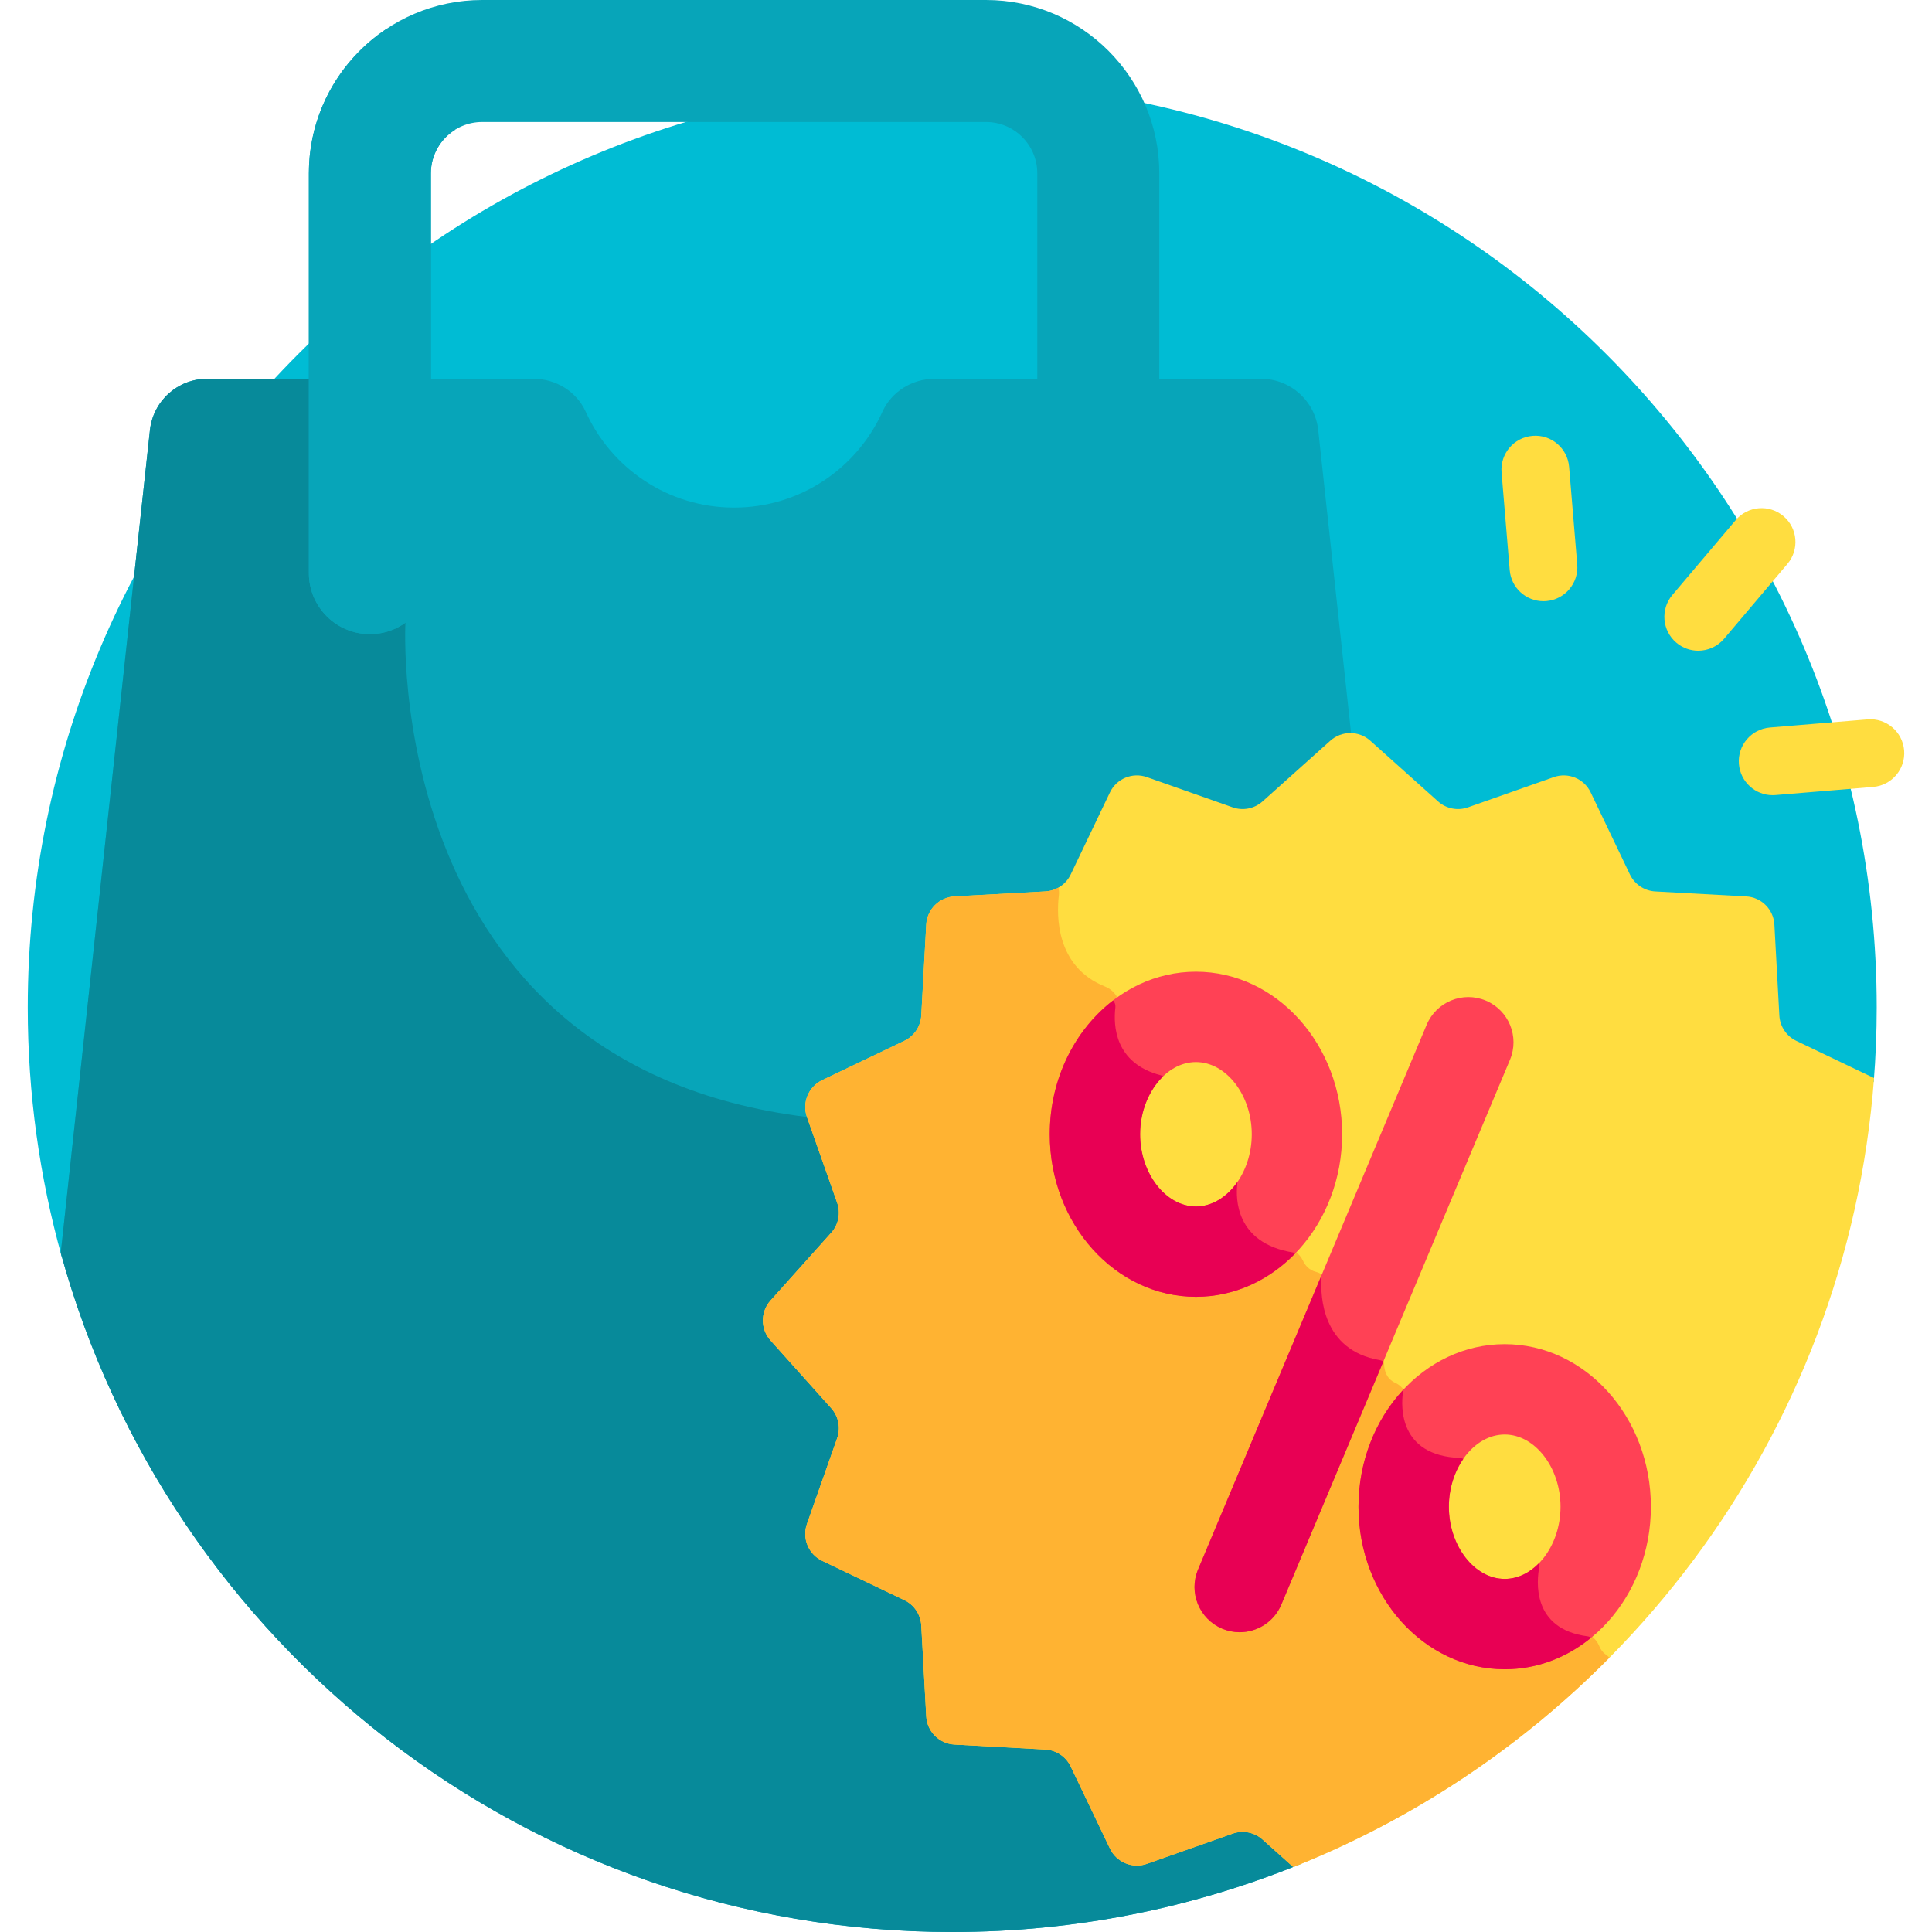 <svg xmlns="http://www.w3.org/2000/svg" id="Layer_1" enable-background="new 0 0 512 512" height="512" viewBox="0 0 512 512" width="512"><g><path d="m496.56 286.702c.518-6.5.79-13.068.79-19.701 0-135.309-109.689-244.999-244.998-244.999s-244.999 109.69-244.999 244.999c0 22.875 3.145 45.013 9.009 66.017z" fill="#00adf4" style="&#10;    fill: #00BCD4;&#10;"/><path d="m329.305 483.679c-1.083 0-2.174.181-3.229.552l-22.747 8.018c-2.956 1.045-6.206-.305-7.558-3.132l-10.407-21.758c-1.533-3.203-4.688-5.313-8.233-5.509l-24.094-1.318c-3.118-.171-5.608-2.661-5.779-5.779l-1.318-24.094c-.195-3.547-2.306-6.701-5.509-8.233l-21.758-10.407c-2.821-1.349-4.171-4.608-3.132-7.557l8.017-22.749c1.179-3.345.441-7.066-1.926-9.71l-16.102-17.977c-2.085-2.328-2.085-5.84 0-8.169l16.102-17.976c2.367-2.644 3.105-6.365 1.926-9.711l-8.017-22.749c-1.039-2.949.311-6.207 3.132-7.556l21.759-10.407c3.203-1.533 5.314-4.688 5.508-8.233l1.319-24.094c.17-3.123 2.654-5.608 5.778-5.779l24.095-1.318c3.547-.194 6.7-2.305 8.232-5.508l10.407-21.758c1.353-2.827 4.6-4.179 7.557-3.132l22.748 8.017c3.345 1.175 7.066.442 9.71-1.926l17.977-16.102c1.271-1.137 2.893-1.631 4.483-1.527l-8.898-82.096c-.84-7.749-7.383-13.62-15.177-13.62h-86.452c-5.922 0-11.432 3.35-13.869 8.748-6.761 14.97-21.817 25.389-39.31 25.389s-32.549-10.419-39.31-25.389c-2.438-5.398-7.947-8.748-13.87-8.748h-86.451c-7.795 0-14.337 5.872-15.177 13.62l-23.634 218.042c28.496 103.736 123.467 179.956 236.253 179.956 32.627 0 63.756-6.394 92.225-17.97l-8.79-7.872c-1.808-1.622-4.125-2.479-6.481-2.479z" fill="#ff4155" style="&#10;    fill: #07a5b9;&#10;"/><path d="m107.444 165.018-8.879-64.637h-43.656c-7.795 0-14.337 5.872-15.177 13.62l-23.634 218.043c28.496 103.736 123.467 179.956 236.254 179.956 32.627 0 63.756-6.394 92.225-17.97l-8.79-7.872c-1.809-1.622-4.125-2.479-6.481-2.479-1.083 0-2.174.181-3.229.552l-22.747 8.018c-2.956 1.045-6.206-.305-7.558-3.132l-10.407-21.758c-1.533-3.203-4.688-5.313-8.233-5.509l-24.094-1.318c-3.118-.171-5.608-2.661-5.779-5.779l-1.318-24.094c-.195-3.547-2.306-6.701-5.509-8.233l-21.758-10.407c-2.821-1.349-4.171-4.608-3.132-7.557l8.017-22.749c1.179-3.345.441-7.066-1.926-9.71l-16.102-17.977c-2.085-2.328-2.085-5.84 0-8.169l16.102-17.976c2.367-2.644 3.105-6.365 1.926-9.711l-6.811-19.327-2.9-2.823c-112.912-13.915-106.404-131.002-106.404-131.002z" fill="#e80054" style="&#10;    fill: #078a9a;&#10;"/><g><path d="m409.026 159.324c-4.622 0-8.549-3.546-8.94-8.236l-2.156-25.885c-.412-4.943 3.261-9.282 8.204-9.695 4.949-.415 9.283 3.262 9.695 8.205l2.156 25.885c.412 4.943-3.261 9.282-8.204 9.695-.253.022-.505.031-.755.031z" fill="#ffdd40"/></g><g><path d="m469.771 210.73c-4.622 0-8.549-3.547-8.94-8.235-.411-4.943 3.262-9.283 8.205-9.695l25.886-2.155c4.942-.407 9.282 3.262 9.694 8.205s-3.262 9.283-8.205 9.695l-25.886 2.155c-.253.021-.505.03-.754.03z" fill="#ffdd40"/></g><g><path d="m450.05 172.446c-2.049 0-4.109-.698-5.796-2.125-3.786-3.204-4.258-8.87-1.054-12.657l16.78-19.828c3.203-3.786 8.87-4.256 12.656-1.055 3.786 3.204 4.258 8.87 1.054 12.657l-16.78 19.828c-1.776 2.1-4.31 3.18-6.86 3.18z" fill="#ffdd40"/></g><path d="m496.646 285.694-20.606-9.856c-2.61-1.248-4.332-3.821-4.49-6.71l-1.318-24.094c-.22-4.033-3.441-7.253-7.473-7.474l-24.095-1.319c-2.889-.158-5.462-1.88-6.711-4.49l-10.407-21.758c-1.745-3.649-5.96-5.395-9.775-4.051l-22.748 8.017c-2.727.961-5.761.359-7.915-1.57l-17.977-16.102c-3.007-2.693-7.559-2.693-10.566 0l-17.977 16.101c-2.154 1.929-5.188 2.531-7.915 1.57l-22.748-8.017c-3.815-1.345-8.03.402-9.775 4.051l-10.407 21.758c-1.249 2.61-3.821 4.332-6.71 4.49l-24.095 1.318c-4.033.221-7.253 3.441-7.474 7.474l-1.319 24.095c-.158 2.889-1.88 5.462-4.489 6.71l-21.758 10.407c-3.649 1.746-5.396 5.96-4.051 9.775l8.017 22.748c.961 2.727.359 5.761-1.57 7.915l-16.101 17.977c-2.693 3.007-2.693 7.559 0 10.566l16.101 17.977c1.929 2.154 2.531 5.188 1.57 7.915l-8.017 22.748c-1.344 3.815.402 8.03 4.051 9.775l21.758 10.407c2.61 1.249 4.331 3.821 4.489 6.711l1.319 24.094c.22 4.033 3.441 7.253 7.473 7.474l24.095 1.319c2.889.158 5.462 1.879 6.71 4.49l10.407 21.758c1.745 3.649 5.96 5.396 9.775 4.051l22.748-8.017c2.727-.961 5.761-.359 7.915 1.57l8.139 7.29c85.07-33.783 146.733-113.833 153.92-209.093z" fill="#ffdd40"/><path d="m425.577 438.496c-.869-.591-1.41-1.398-1.745-2.226-.895-2.216-2.952-3.719-5.335-3.894-41.861-3.067-45.381-45.822-45.357-60.403.004-2.321-1.252-4.524-3.362-5.491-2.421-1.11-2.925-3.378-2.966-4.903-.033-1.197-.477-2.347-1.177-3.319l-13.561-18.816c-.816-1.133-1.962-2.029-3.314-2.38-1.848-.479-2.881-1.712-3.457-2.964-.936-2.034-2.968-3.357-5.205-3.461-51.736-2.387-46.853-46.429-43.431-62.171.643-2.958-1-5.894-3.811-7.018-13.04-5.216-12.887-18.734-12.245-24.191.081-.692.026-1.382-.12-2.049-1.044.59-2.216.96-3.456 1.028l-24.094 1.318c-4.033.221-7.253 3.441-7.474 7.474l-1.319 24.095c-.158 2.889-1.88 5.462-4.49 6.71l-21.758 10.407c-3.649 1.746-5.395 5.96-4.051 9.775l8.017 22.748c.961 2.727.359 5.761-1.57 7.915l-16.101 17.977c-2.693 3.007-2.693 7.559 0 10.566l16.101 17.977c1.929 2.154 2.531 5.188 1.57 7.915l-8.017 22.748c-1.344 3.815.402 8.03 4.051 9.775l21.758 10.407c2.61 1.249 4.331 3.821 4.489 6.711l1.319 24.094c.22 4.033 3.441 7.253 7.473 7.474l24.095 1.319c2.889.158 5.462 1.879 6.71 4.49l10.407 21.758c1.745 3.649 5.96 5.396 9.775 4.051l22.748-8.017c2.727-.961 5.761-.359 7.915 1.57l8.139 7.29c31.721-12.597 60.185-31.63 83.787-55.484-.286-.293-.591-.57-.938-.805z" fill="#ffb332"/><g><path d="m328.53 432.55c-1.545 0-3.115-.302-4.628-.937-6.098-2.559-8.966-9.577-6.407-15.675l60.585-144.36c2.559-6.097 9.577-8.965 15.674-6.407 6.098 2.558 8.966 9.577 6.407 15.675l-60.585 144.36c-1.924 4.584-6.368 7.344-11.046 7.344z" fill="#ff4155"/></g><path d="m365.629 360.438c-15.329-2.621-15.683-17.08-15.432-21.439.015-.264-.025-.52-.089-.77l-32.613 77.711c-2.559 6.098.309 13.116 6.407 15.675 1.514.635 3.083.937 4.628.937 4.679 0 9.122-2.76 11.046-7.343l27.024-64.394c-.292-.189-.621-.318-.971-.377z" fill="#e80054"/><g><path d="m316.937 343.673c-21.363 0-38.744-19.327-38.744-43.081 0-23.755 17.38-43.081 38.744-43.081 21.363 0 38.743 19.327 38.743 43.081 0 23.755-17.38 43.081-38.743 43.081zm0-62.215c-8.02 0-14.796 8.762-14.796 19.134s6.776 19.134 14.796 19.134 14.795-8.762 14.795-19.134c.001-10.372-6.775-19.134-14.795-19.134z" fill="#ff4155"/></g><path d="m343.299 332.123c-.211-.097-.434-.17-.664-.207-15.361-2.505-15.121-14.566-14.75-17.911.025-.229.007-.457-.033-.68-2.73 3.897-6.64 6.401-10.915 6.401-8.021 0-14.796-8.762-14.796-19.134 0-6.213 2.441-11.831 6.115-15.352-.204-.118-.421-.217-.653-.278-12.163-3.199-12.593-13.112-12.019-17.964.085-.716-.156-1.385-.594-1.883-10.137 7.778-16.796 20.776-16.796 35.476 0 23.755 17.38 43.081 38.744 43.081 10.175.001 19.441-4.39 26.361-11.549z" fill="#e80054"/><g><path d="m398.759 442.375c-21.363 0-38.743-19.327-38.743-43.081 0-23.755 17.38-43.081 38.743-43.081 21.364 0 38.744 19.327 38.744 43.081s-17.38 43.081-38.744 43.081zm0-62.215c-8.02 0-14.795 8.762-14.795 19.134s6.776 19.134 14.795 19.134c8.02 0 14.796-8.762 14.796-19.134.001-10.373-6.775-19.134-14.796-19.134z" fill="#ff4155"/></g><path d="m398.759 442.375c8.569 0 16.493-3.115 22.915-8.371-.29-.187-.614-.322-.966-.368-14.853-1.944-13.493-14.726-12.765-18.467.065-.336.06-.677-.01-1.004-2.543 2.649-5.742 4.262-9.174 4.262-8.02 0-14.795-8.762-14.795-19.134 0-4.819 1.474-9.275 3.845-12.682-.306-.14-.637-.229-.983-.243-16.157-.627-15.526-13.684-15.047-17.263.03-.226.018-.451-.014-.672-7.239 7.832-11.748 18.769-11.748 30.86-.001 23.755 17.38 43.082 38.742 43.082z" fill="#e80054"/><g><path d="m291.058 168.052c-8.928 0-16.165-7.237-16.165-16.165v-105.964c0-7.495-6.098-13.594-13.593-13.594h-133.52c-7.495 0-13.593 6.098-13.593 13.594v105.964c0 8.928-7.237 16.165-16.165 16.165s-16.165-7.237-16.165-16.165v-105.964c0-25.322 20.601-45.923 45.923-45.923h133.519c25.322 0 45.923 20.601 45.923 45.923v105.964c0 8.928-7.236 16.165-16.164 16.165z" fill="#e3e7fc" style="&#10;    fill: #07a5b9;&#10;"/></g><path d="m114.187 151.887v-105.964c0-4.865 2.577-9.129 6.43-11.531-.007 0-.014-.001-.021-.001-23.831 0-18.076-26.792-18.076-26.792-12.438 8.225-20.663 22.329-20.663 38.324v105.964c0 8.928 7.237 16.165 16.165 16.165s16.165-7.237 16.165-16.165z" fill="#c8cefc" style="&#10;    fill: #07a5b9;&#10;"/></g></svg>